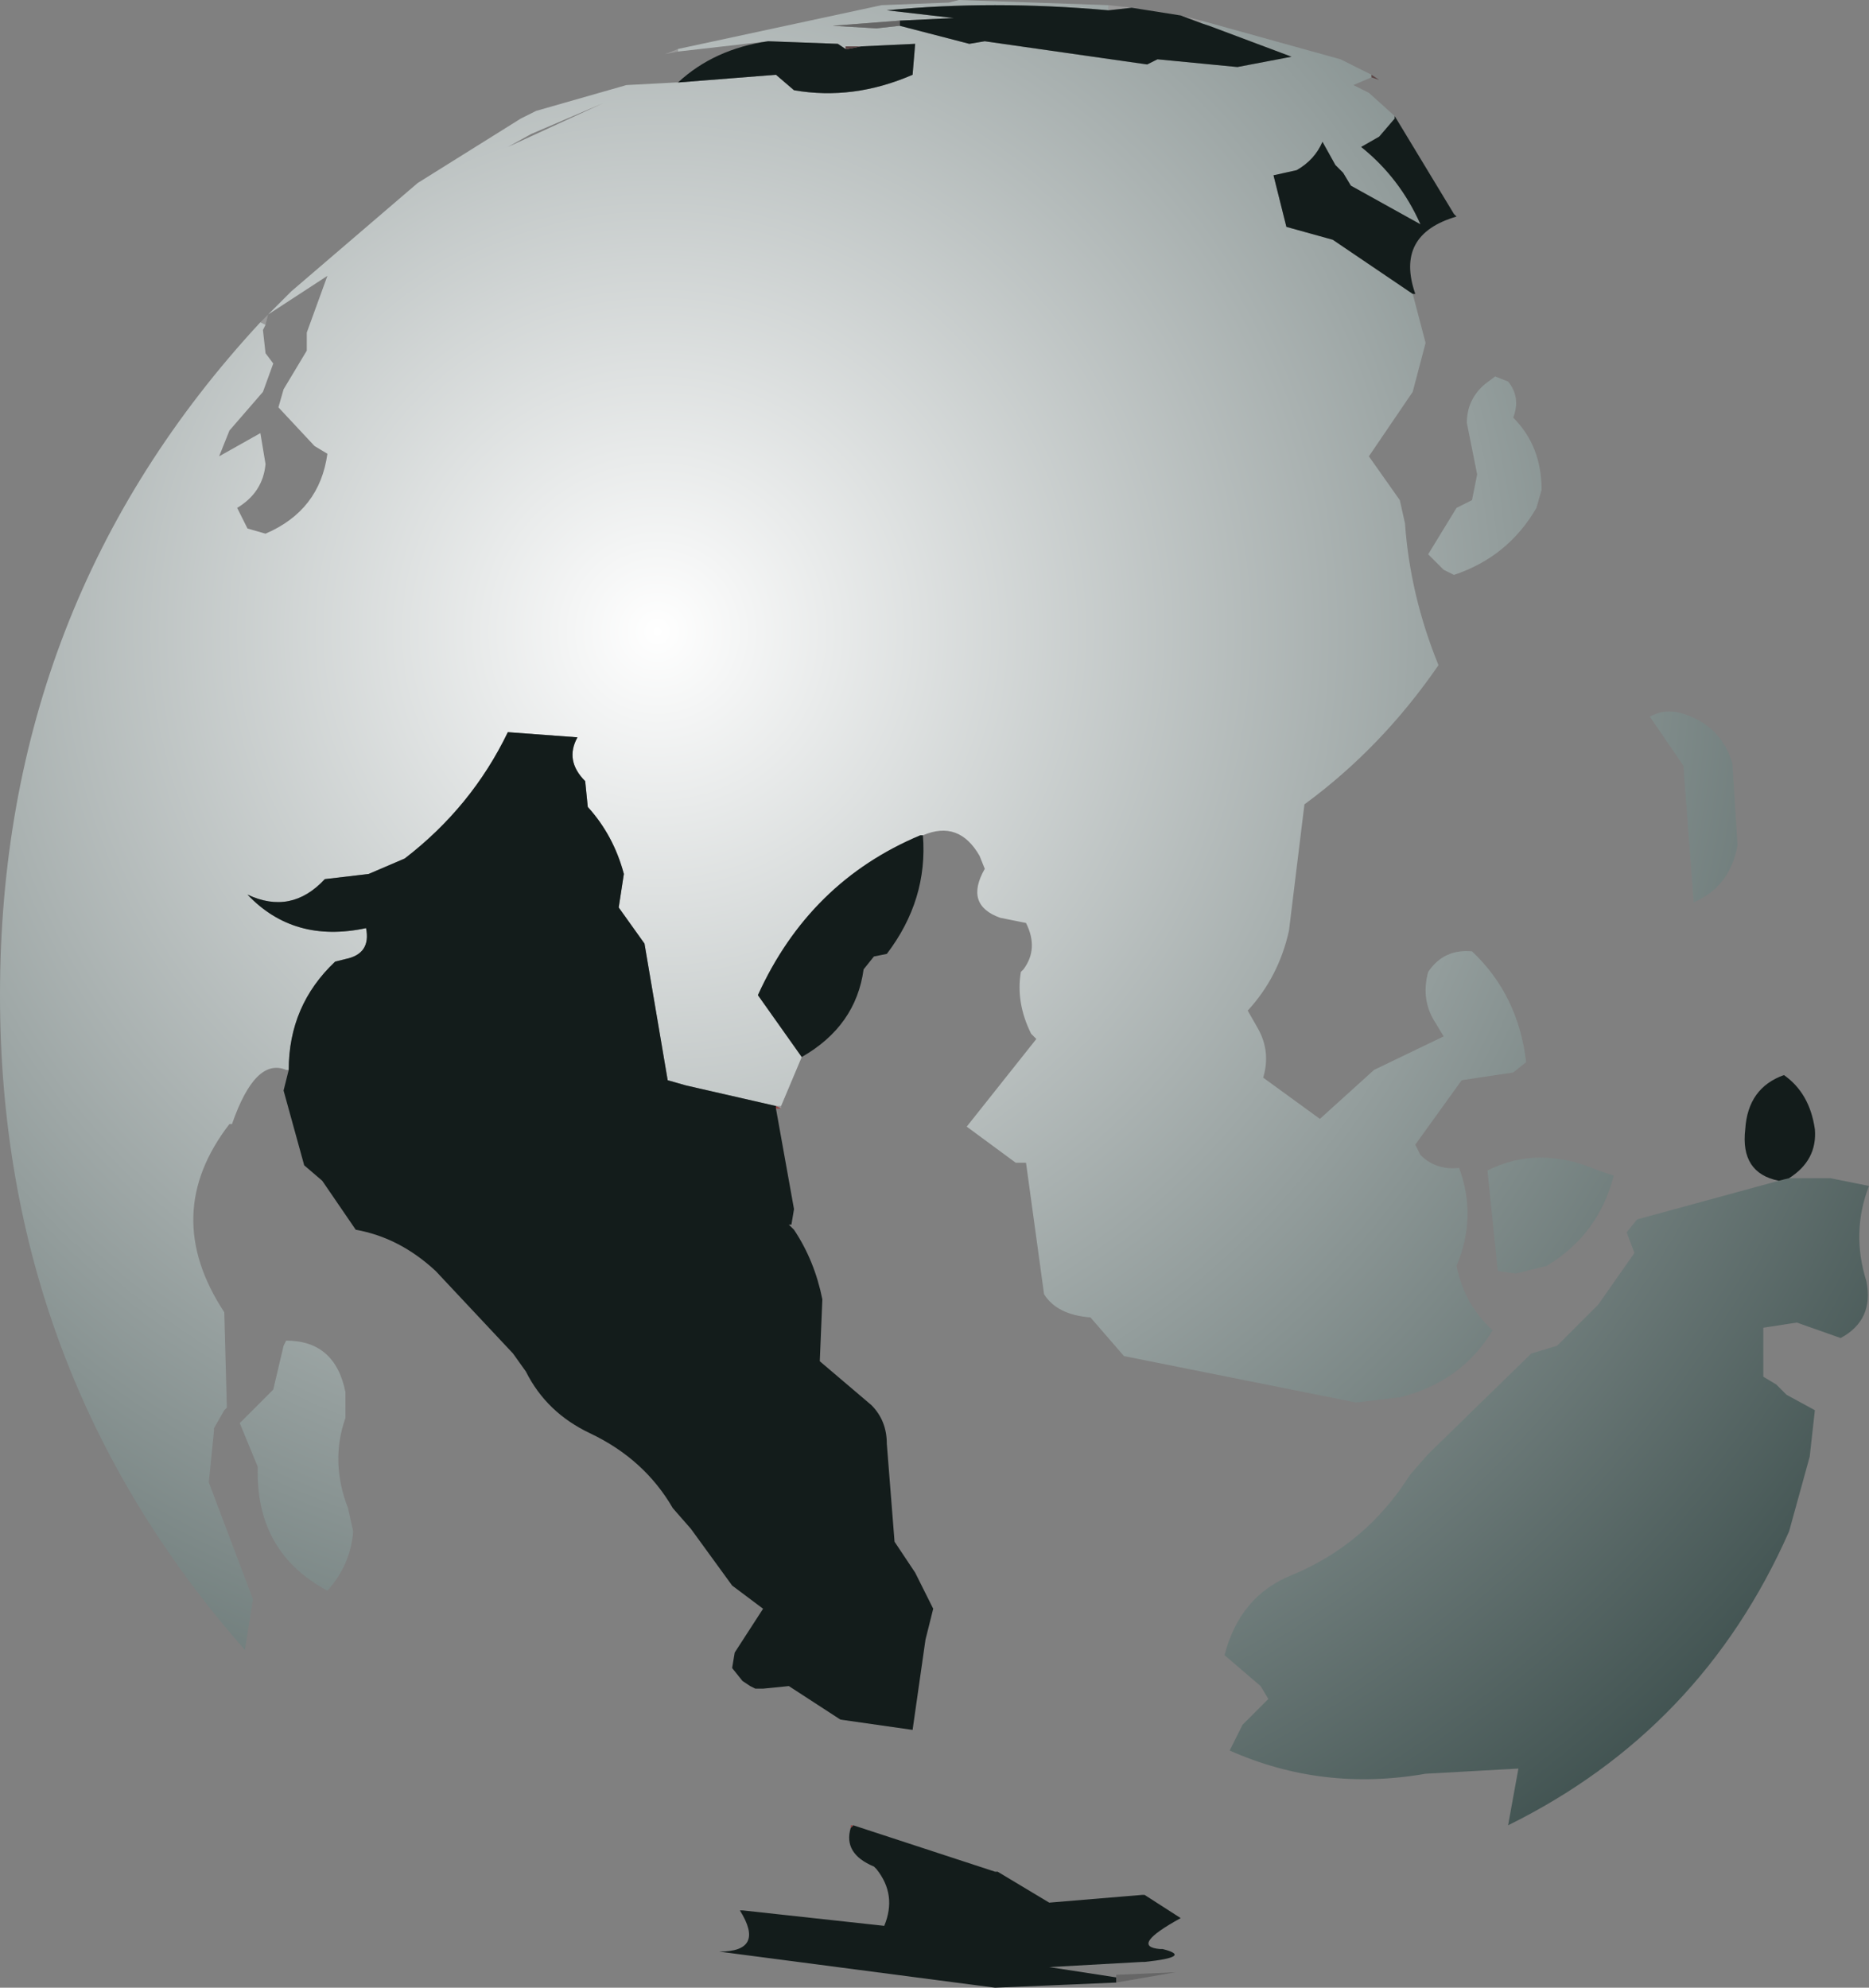 <?xml version="1.0" encoding="UTF-8" standalone="no"?>
<svg xmlns:xlink="http://www.w3.org/1999/xlink" height="38.55px" width="36.25px" xmlns="http://www.w3.org/2000/svg">
  <rect width="100%" height="100%" fill="#808080" stroke="none"/>
  <g transform="matrix(1.0, 0.0, 0.0, 1.0, 294.1, 218.8)">
    <path d="M-272.6 -218.7 L-272.15 -218.65 -272.6 -218.6 -272.6 -218.7 M-271.2 -218.5 L-270.8 -218.4 -270.8 -218.35 -271.2 -218.5 M-278.95 -197.35 L-278.95 -197.3 -279.05 -197.35 -278.95 -197.35 M-289.05 -212.55 L-288.9 -212.7 -288.95 -212.5 -289.05 -212.55 M-280.95 -217.8 L-281.2 -217.75 -280.95 -217.85 -280.95 -217.8" fill="#999999" fill-rule="evenodd" stroke="none"/>
    <path d="M-272.6 -218.7 L-272.6 -218.6 Q-274.85 -218.8 -276.9 -218.6 L-275.6 -218.45 -276.65 -218.4 -277.95 -218.3 -277.1 -218.25 -276.65 -218.3 -275.3 -217.95 -275.0 -218.0 -271.85 -217.55 -271.65 -217.65 -270.1 -217.5 -269.05 -217.7 -270.65 -218.3 -270.8 -218.35 -270.8 -218.4 -268.1 -217.65 -267.5 -217.35 -267.5 -217.3 -267.85 -217.15 -267.55 -217.0 -267.05 -216.55 -267.05 -216.5 -267.35 -216.15 -267.7 -215.95 Q-266.95 -215.35 -266.55 -214.45 L-267.9 -215.2 -268.05 -215.45 -268.2 -215.6 -268.45 -216.05 Q-268.6 -215.7 -268.95 -215.5 L-269.4 -215.4 -269.15 -214.4 -268.25 -214.15 -266.7 -213.1 -266.45 -212.15 -266.7 -211.2 -267.55 -209.95 -266.95 -209.1 -266.85 -208.65 Q-266.75 -207.25 -266.2 -205.9 -267.3 -204.3 -268.8 -203.2 L-269.1 -200.75 Q-269.3 -199.85 -269.9 -199.2 L-269.7 -198.85 Q-269.45 -198.4 -269.6 -197.9 L-268.5 -197.1 -267.45 -198.05 -266.1 -198.7 -266.25 -198.95 Q-266.55 -199.4 -266.4 -199.95 -266.1 -200.4 -265.55 -200.35 -264.65 -199.5 -264.5 -198.2 L-264.75 -198.0 -265.75 -197.85 -266.65 -196.6 -266.55 -196.4 Q-266.25 -196.1 -265.8 -196.15 -265.45 -195.2 -265.85 -194.25 -265.7 -193.5 -265.15 -193.0 -265.75 -192.0 -266.95 -191.7 L-267.8 -191.6 -272.3 -192.5 -272.95 -193.25 Q-273.6 -193.3 -273.85 -193.7 L-274.2 -196.25 -274.4 -196.25 -275.35 -196.95 -274.0 -198.65 -274.1 -198.75 Q-274.4 -199.35 -274.3 -199.95 L-274.25 -200.0 Q-273.95 -200.4 -274.2 -200.9 L-274.7 -201.0 Q-275.4 -201.25 -275.0 -201.95 L-275.1 -202.2 Q-275.5 -202.9 -276.2 -202.6 L-276.25 -202.6 Q-278.4 -201.7 -279.4 -199.5 L-278.55 -198.3 -278.95 -197.35 -279.05 -197.35 -280.8 -197.75 -281.15 -197.85 -281.6 -200.5 -282.1 -201.2 -282.0 -201.85 Q-282.2 -202.6 -282.7 -203.15 L-282.75 -203.65 Q-283.15 -204.05 -282.9 -204.5 L-284.25 -204.6 Q-284.95 -203.15 -286.25 -202.15 L-286.95 -201.85 -287.8 -201.75 Q-288.45 -201.05 -289.3 -201.45 -288.4 -200.5 -287.0 -200.8 -286.9 -200.3 -287.4 -200.2 L-287.6 -200.15 Q-288.5 -199.3 -288.5 -198.05 L-288.55 -198.05 Q-289.15 -198.3 -289.6 -197.0 L-289.65 -197.0 Q-291.0 -195.25 -289.75 -193.35 L-289.7 -191.5 -289.75 -191.45 -289.95 -191.1 -289.95 -191.05 -290.05 -190.05 -289.2 -187.8 -289.2 -187.75 -289.35 -186.8 Q-294.1 -192.2 -294.1 -199.5 -294.1 -207.1 -289.05 -212.55 L-288.95 -212.5 -289.0 -212.4 -288.95 -211.95 -288.8 -211.75 -289.0 -211.2 -289.65 -210.45 -289.85 -209.95 -289.05 -210.4 -288.95 -209.8 Q-289.0 -209.25 -289.5 -208.95 L-289.3 -208.55 -288.95 -208.45 Q-287.9 -208.9 -287.75 -210.0 L-288.0 -210.15 -288.7 -210.9 -288.6 -211.25 -288.15 -212.0 -288.15 -212.35 -287.75 -213.45 -288.9 -212.7 -288.45 -213.15 -286.0 -215.25 -284.0 -216.5 -283.7 -216.65 -281.95 -217.15 -281.0 -217.2 -280.95 -217.2 -279.05 -217.35 -278.7 -217.05 Q-277.55 -216.85 -276.4 -217.35 L-276.35 -217.95 -277.4 -217.9 -277.7 -217.9 -277.7 -217.85 -277.85 -217.95 -279.2 -218.0 -280.95 -217.8 -280.95 -217.85 -277.0 -218.7 -275.7 -218.75 -275.5 -218.8 -272.6 -218.7 M-265.65 -210.6 Q-265.65 -211.05 -265.3 -211.35 L-265.1 -211.5 -264.85 -211.4 Q-264.6 -211.1 -264.75 -210.7 -264.2 -210.15 -264.2 -209.3 L-264.3 -208.95 Q-264.85 -208.0 -265.9 -207.65 L-266.1 -207.75 -266.4 -208.05 -265.85 -208.95 -265.55 -209.1 -265.45 -209.6 -265.65 -210.6 M-262.1 -204.9 Q-261.75 -205.1 -261.3 -204.9 -260.7 -204.65 -260.5 -204.0 L-260.4 -202.4 Q-260.55 -201.6 -261.25 -201.3 L-261.45 -203.95 -262.1 -204.9 M-259.6 -195.9 L-259.4 -195.95 -258.6 -195.95 -257.85 -195.8 Q-258.2 -194.9 -257.9 -193.95 -257.75 -193.2 -258.4 -192.85 L-259.25 -193.15 -259.9 -193.05 -259.9 -192.1 -259.65 -191.95 -259.45 -191.75 -258.9 -191.45 -259.0 -190.55 -259.4 -189.1 Q-261.1 -185.25 -264.85 -183.4 L-264.65 -184.5 -266.45 -184.4 Q-268.45 -184.05 -270.25 -184.85 L-270.0 -185.35 -269.5 -185.85 -269.65 -186.1 -270.35 -186.7 Q-270.05 -187.85 -269.05 -188.25 -267.6 -188.85 -266.75 -190.2 L-266.4 -190.6 -264.4 -192.55 -263.9 -192.7 -263.1 -193.5 -262.4 -194.5 -262.55 -194.9 -262.35 -195.15 -259.6 -195.9 M-264.7 -194.1 L-265.05 -194.15 -265.25 -196.1 Q-264.25 -196.6 -263.1 -196.1 L-262.8 -196.0 Q-263.1 -194.85 -264.1 -194.25 L-264.7 -194.1 M-283.8 -216.2 L-284.25 -215.95 -282.4 -216.8 -283.8 -216.2 M-287.4 -191.3 Q-287.7 -190.45 -287.35 -189.55 L-287.25 -189.1 Q-287.3 -188.45 -287.75 -187.95 -289.15 -188.7 -289.1 -190.35 L-289.45 -191.2 -288.8 -191.85 -288.6 -192.7 -288.55 -192.8 Q-287.6 -192.8 -287.4 -191.8 L-287.4 -191.3" fill="url(#gradient0)" fill-rule="evenodd" stroke="none"/>
    <path d="M-272.6 -218.6 L-272.15 -218.65 -271.2 -218.5 -270.8 -218.35 -270.65 -218.3 -269.05 -217.7 -270.1 -217.5 -271.65 -217.65 -271.85 -217.55 -275.0 -218.0 -275.3 -217.95 -276.65 -218.3 -276.65 -218.4 -275.6 -218.45 -276.9 -218.6 Q-274.85 -218.8 -272.6 -218.6 M-267.05 -216.55 L-265.9 -214.65 -265.85 -214.6 Q-267.05 -214.25 -266.65 -213.1 L-266.7 -213.1 -268.25 -214.15 -269.15 -214.4 -269.4 -215.4 -268.95 -215.5 Q-268.6 -215.7 -268.45 -216.05 L-268.2 -215.6 -268.05 -215.45 -267.9 -215.2 -266.55 -214.45 Q-266.95 -215.35 -267.7 -215.95 L-267.35 -216.15 -267.05 -216.5 -267.05 -216.55 M-276.2 -202.6 Q-276.1 -201.35 -276.9 -200.3 L-277.15 -200.25 -277.35 -200.0 Q-277.5 -198.9 -278.55 -198.3 L-279.4 -199.5 Q-278.4 -201.7 -276.25 -202.6 L-276.2 -202.6 M-279.05 -197.3 L-278.7 -195.35 -278.75 -195.05 -278.8 -195.05 -278.7 -194.95 Q-278.3 -194.35 -278.15 -193.6 L-278.2 -192.4 -277.2 -191.55 Q-276.9 -191.25 -276.9 -190.8 L-276.75 -188.9 -276.35 -188.3 -276.0 -187.6 -276.15 -187.0 -276.4 -185.25 -277.8 -185.45 -278.8 -186.1 -279.3 -186.05 -279.45 -186.05 -279.55 -186.1 -279.7 -186.2 -279.9 -186.45 -279.85 -186.75 -279.3 -187.6 -279.9 -188.05 -280.7 -189.15 -281.05 -189.55 Q-281.6 -190.5 -282.65 -191.0 -283.5 -191.4 -283.9 -192.2 L-284.15 -192.55 -285.65 -194.15 Q-286.35 -194.8 -287.2 -194.95 L-287.85 -195.9 -288.2 -196.2 -288.6 -197.65 -288.5 -198.05 Q-288.5 -199.3 -287.6 -200.15 L-287.4 -200.2 Q-286.9 -200.3 -287.0 -200.8 -288.4 -200.5 -289.3 -201.45 -288.45 -201.05 -287.8 -201.75 L-286.95 -201.85 -286.25 -202.15 Q-284.95 -203.15 -284.25 -204.6 L-282.9 -204.5 Q-283.15 -204.05 -282.75 -203.65 L-282.7 -203.15 Q-282.2 -202.6 -282.0 -201.85 L-282.1 -201.2 -281.6 -200.5 -281.15 -197.85 -280.8 -197.75 -279.05 -197.35 -279.05 -197.3 M-280.95 -217.2 Q-280.25 -217.85 -279.2 -218.0 L-277.85 -217.95 -277.7 -217.85 -277.65 -217.85 -277.4 -217.9 -276.35 -217.95 -276.4 -217.35 Q-277.55 -216.85 -278.7 -217.05 L-279.05 -217.35 -280.95 -217.2 M-259.6 -195.9 Q-260.35 -196.05 -260.25 -196.9 -260.2 -197.7 -259.5 -197.95 -259.0 -197.6 -258.9 -196.9 -258.85 -196.3 -259.4 -195.95 L-259.6 -195.9 M-277.55 -183.4 L-274.8 -182.5 -274.75 -182.5 -273.75 -181.9 -271.95 -182.05 -271.9 -182.05 -271.2 -181.6 Q-272.2 -181.05 -271.6 -181.0 L-271.55 -181.0 Q-270.95 -180.85 -271.9 -180.75 L-271.95 -180.75 -273.75 -180.65 -272.45 -180.45 -272.45 -180.35 -274.8 -180.25 -280.15 -180.95 Q-279.25 -180.95 -279.75 -181.75 L-279.7 -181.75 -276.95 -181.45 Q-276.7 -182.05 -277.1 -182.55 L-277.15 -182.6 Q-277.75 -182.85 -277.6 -183.35 L-277.55 -183.4" fill="#131c1b" fill-rule="evenodd" stroke="none"/>
    <path d="M-267.5 -217.35 L-267.35 -217.25 -267.5 -217.3 -267.5 -217.35 M-277.4 -217.9 L-277.65 -217.85 -277.7 -217.85 -277.7 -217.9 -277.4 -217.9" fill="#5a4444" fill-rule="evenodd" stroke="none"/>
    <path d="M-276.65 -218.3 L-277.1 -218.25 -277.95 -218.3 -276.65 -218.4 -276.65 -218.3 M-272.45 -180.35 L-272.45 -180.45 -272.45 -180.5 -271.3 -180.55 -272.45 -180.35" fill="#666666" fill-rule="evenodd" stroke="none"/>
    <path d="M-277.55 -183.4 L-277.6 -183.35 -277.6 -183.4 -277.55 -183.4" fill="#914444" fill-rule="evenodd" stroke="none"/>
    <path d="M-278.95 -197.3 L-279.05 -197.3 -279.05 -197.35 -278.95 -197.3" fill="#934545" fill-rule="evenodd" stroke="none"/>
  </g>
  <defs>
    <radialGradient cx="0" cy="0" gradientTransform="matrix(0.04, 0.0, 0.0, 0.04, -281.35, -206.55)" gradientUnits="userSpaceOnUse" id="gradient0" r="819.2" spreadMethod="pad">
      <stop offset="0.0" stop-color="#ffffff"/>
      <stop offset="1.0" stop-color="#283c3a"/>
    </radialGradient>
  </defs>
</svg>

